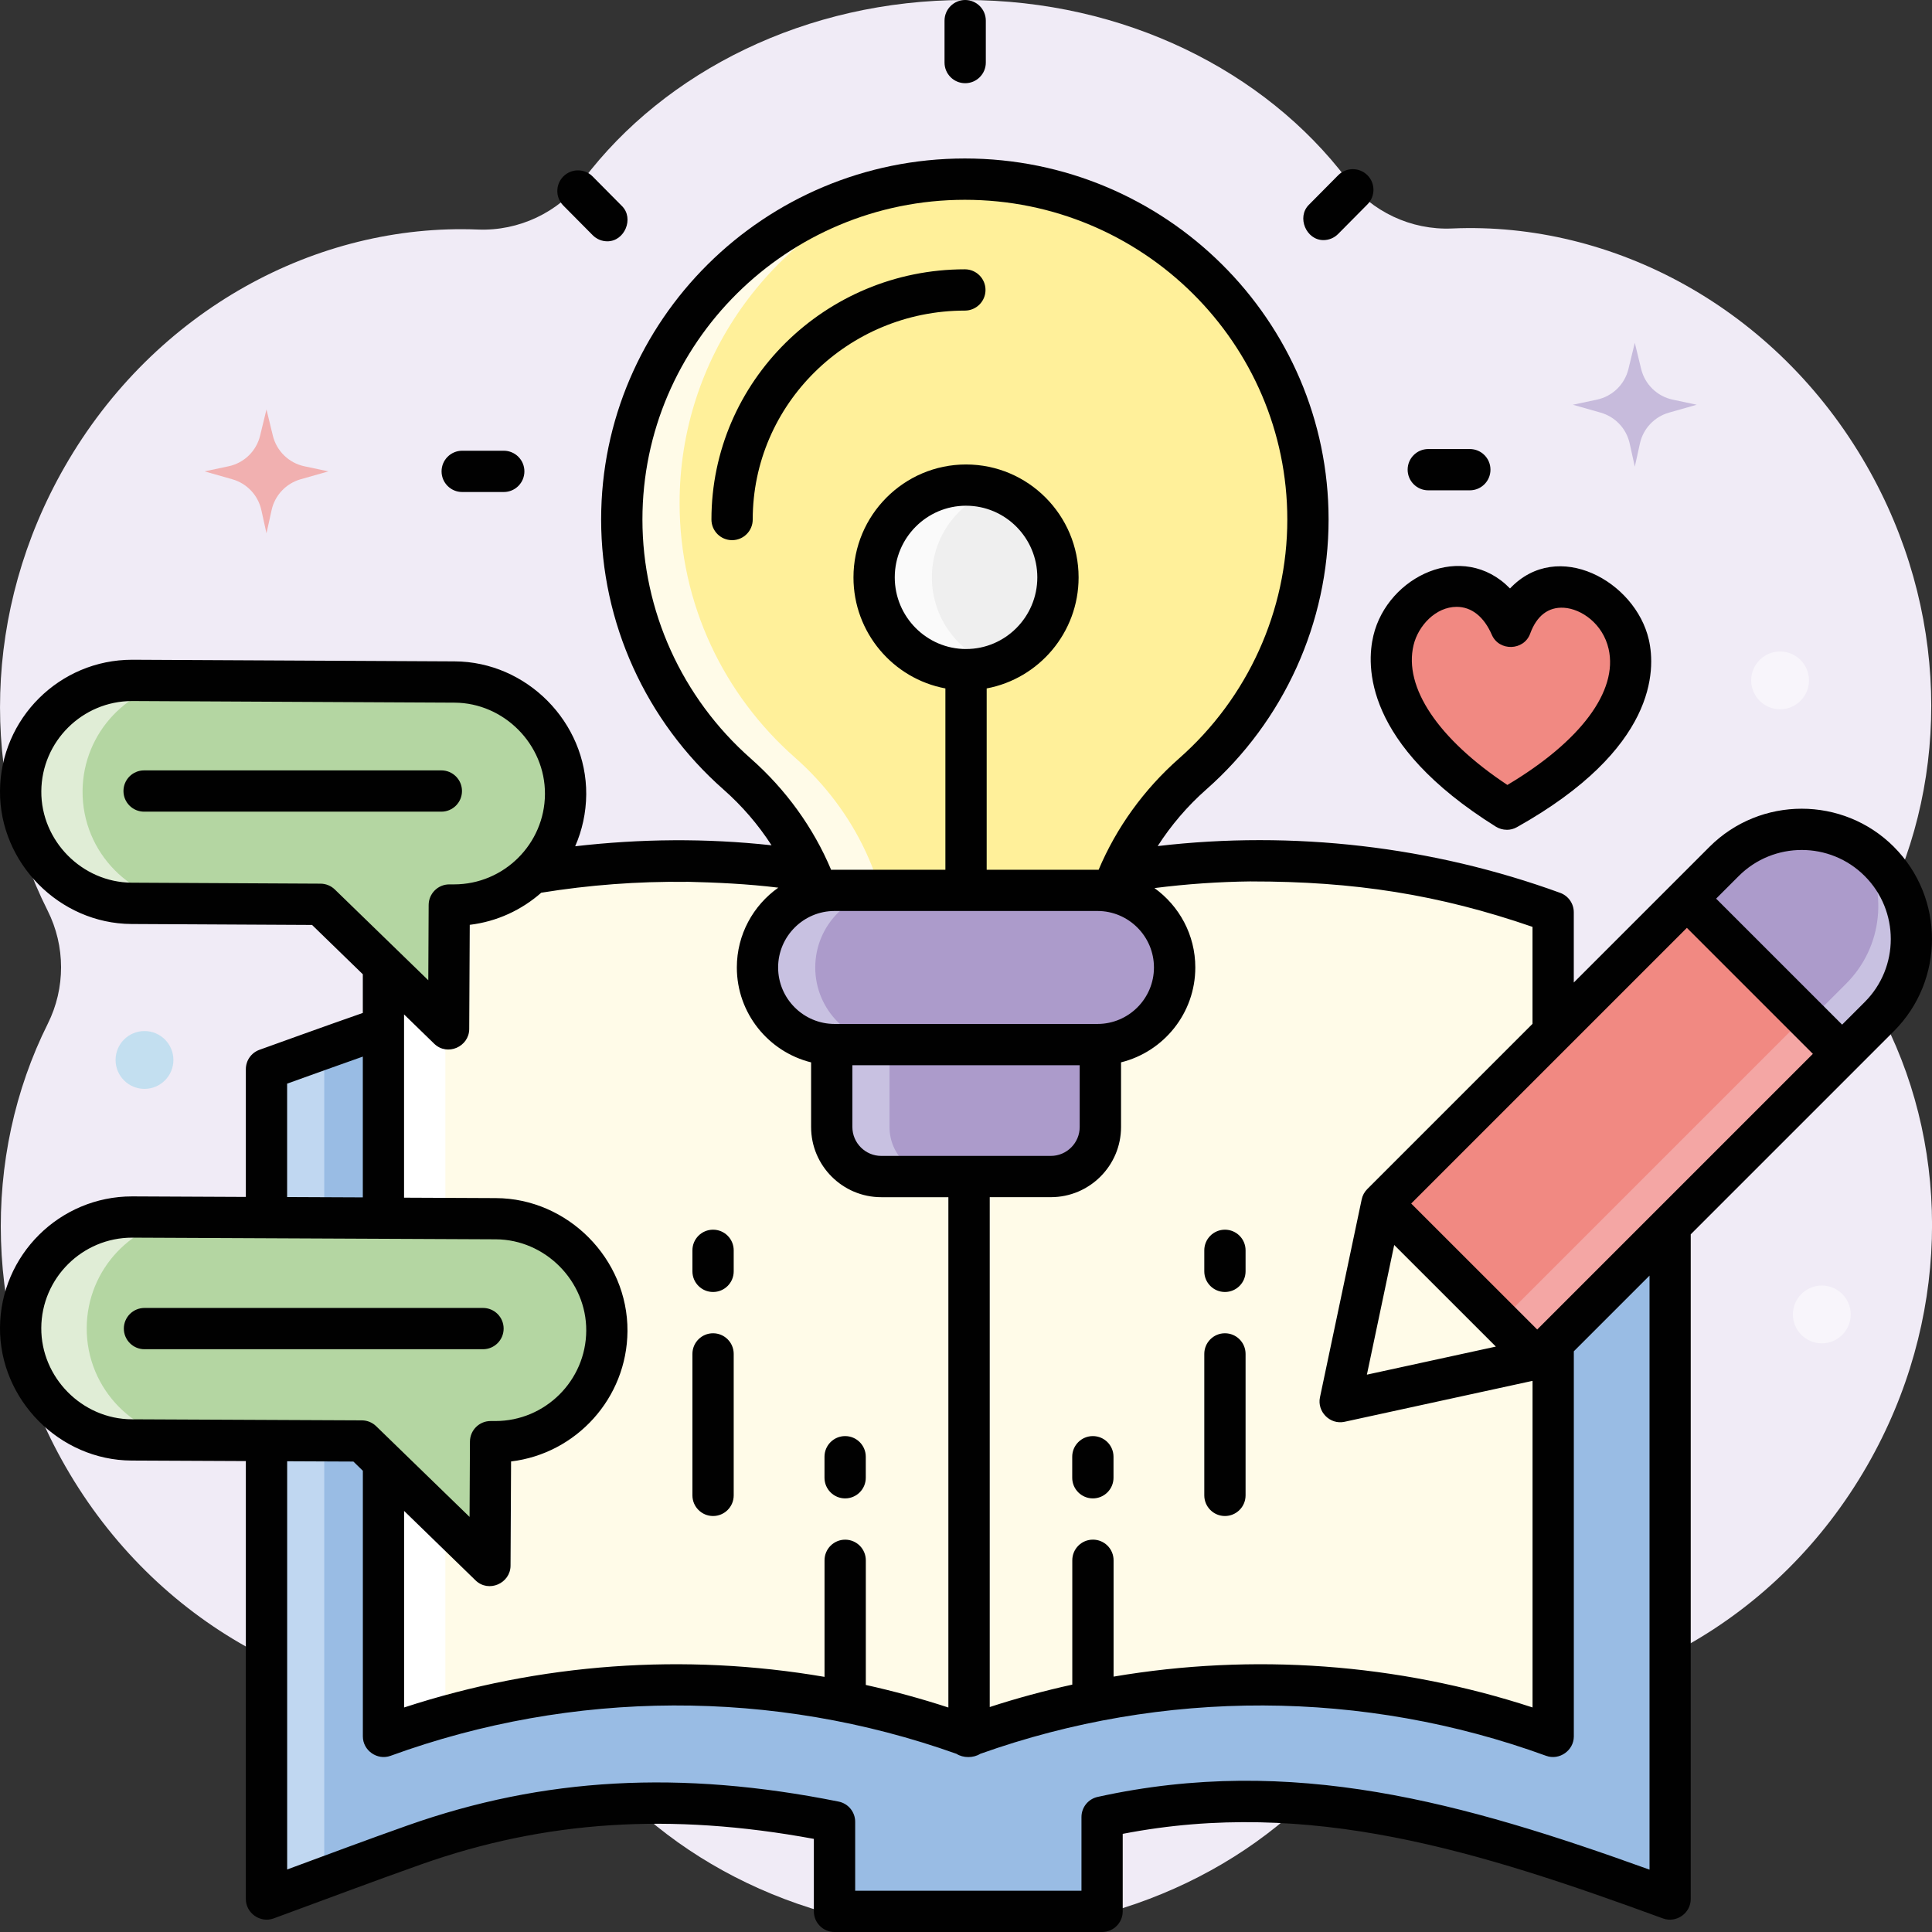<svg xmlns="http://www.w3.org/2000/svg" id="Layer_2" viewBox="0 0 512 512"><rect x="0" y="0" width="512" height="512" fill="#333333" stroke="none"/><defs><style>.cls-1{fill:#b4d6a2;}.cls-2,.cls-3{fill:#fff;}.cls-4{fill:#fafafa;}.cls-5{fill:#c8c1e1;}.cls-3,.cls-6,.cls-7,.cls-8{isolation:isolate;}.cls-3,.cls-8{opacity:.5;}.cls-9,.cls-6{fill:#f18982;}.cls-6,.cls-7{opacity:.6;}.cls-7,.cls-10{fill:#ac9bcb;}.cls-11{fill:#fff09a;}.cls-12{fill:#fffbe8;}.cls-13{fill:#f0ebf6;}.cls-14{fill:#f4a6a4;}.cls-15{fill:#c0d7f1;}.cls-16{fill:#efefef;}.cls-8{fill:#96d4eb;}.cls-17{fill:#99bce4;}.cls-18{fill:#e0edd6;}.cls-19{fill:#010101;}</style></defs><g id="Layer_1-2"><g><g><path class="cls-13" d="M499.39,270.69c-4.74-9.42-4.75-20.56-.04-29.99,17.48-35,17.13-79.27-4.69-117.32-23.93-41.74-67.2-64.7-109.85-62.83-10.85,.48-21.33-4.46-27.9-13.12C335.21,18.84,298.03,0,255.81,0s-79.57,18.93-101.25,47.62c-6.57,8.69-17.06,13.65-27.94,13.21-42.52-1.72-85.61,21.23-109.47,62.85-21.88,38.17-22.18,82.59-4.53,117.64,4.74,9.42,4.75,20.56,.04,29.99-17.48,35-17.13,79.27,4.69,117.32,23.93,41.74,67.2,64.7,109.85,62.83,10.85-.48,21.33,4.46,27.9,13.12,21.71,28.58,58.89,47.42,101.11,47.42s79.57-18.93,101.25-47.62c6.57-8.69,17.06-13.65,27.94-13.21,42.52,1.72,85.61-21.23,109.47-62.85,21.88-38.17,22.18-82.59,4.53-117.64h0Z"></path><circle class="cls-8" cx="38.29" cy="280.9" r="7.66"></circle><circle class="cls-3" cx="482.8" cy="348.34" r="7.66"></circle><circle class="cls-3" cx="471.74" cy="180.31" r="7.66"></circle><path class="cls-7" d="M443.29,105.91l6.36,1.35-7.35,2.09c-3.87,1.1-6.83,4.23-7.7,8.16l-1.36,6.16-1.36-6.16c-.87-3.93-3.82-7.06-7.7-8.16l-7.35-2.09,6.36-1.35c4.12-.87,7.37-4.03,8.36-8.11l1.69-6.95,1.69,6.95c1,4.09,4.25,7.24,8.36,8.11Z"></path><path class="cls-6" d="M80.67,123.57l6.36,1.35-7.35,2.09c-3.87,1.1-6.83,4.23-7.7,8.16l-1.36,6.16-1.36-6.16c-.87-3.93-3.82-7.06-7.7-8.16l-7.35-2.09,6.36-1.35c4.12-.87,7.37-4.03,8.36-8.11l1.69-6.95,1.69,6.95c1,4.09,4.25,7.24,8.36,8.11h0Z"></path></g><g><path class="cls-9" d="M400.36,166.05c-13.15-30.26-63.55,9.31-1.05,48.38,67.34-37.74,12.02-78.55,1.05-48.38Z"></path><path class="cls-19" d="M399.31,219.9c-1.01,0-2.01-.28-2.9-.83-35.01-21.88-34.35-42.72-32.44-50.66,3.77-15.71,23.7-25.28,36.2-12.46,12.59-13.33,33.25-1.92,36.79,13.59,1.83,8.02,2.08,28.9-34.97,49.67-.83,.47-1.75,.7-2.67,.7h0Zm-13.27-59.08c-5.58,0-10.2,5.02-11.43,10.14-2.69,11.2,6.56,24.92,24.86,37.06,19.39-11.54,29.37-24.89,26.83-36.05-1.53-6.7-7.25-10.63-11.86-10.91-4.12-.25-7.2,2.12-8.93,6.86-1.65,4.55-8.23,4.75-10.16,.31-2.09-4.81-5.37-7.41-9.31-7.41h0Z"></path></g><g><g><g><path class="cls-17" d="M424.11,276.57c-28.44-10.41-58.4-15.69-89.05-15.69-26.87,0-53.21,4.06-78.46,12.08-25.25-8.02-51.59-12.08-78.46-12.08-30.65,0-60.61,5.28-89.05,15.69l-18.47,6.77v219.94c13.08-4.79,26.12-9.74,39.26-14.38,37.15-13.12,73-13.78,111.27-6.09v23.73h70.9v-24.99c53.75-11.85,100.96,3.59,150.53,21.74v-219.94l-18.47-6.77Z"></path><path class="cls-15" d="M85.93,277.73l-15.32,5.61v219.94c5.11-1.87,10.21-3.76,15.32-5.66v-219.89Z"></path></g><g><path class="cls-12" d="M256.6,241.7c-49.72-18.07-105.28-18.05-154.99,.07v218.41c49.7-18.12,105.27-18.14,154.99-.07-.07,.03-.14,.04-.21,.07h.41v-.14c49.67-17.99,105.14-17.95,154.78,.14V241.77c-49.7-18.12-105.27-18.14-154.99-.07Z"></path><path class="cls-2" d="M118.03,236.51c-5.53,1.54-11.01,3.29-16.41,5.25v218.41c5.4-1.97,10.88-3.71,16.41-5.25V236.51Z"></path></g><path class="cls-19" d="M223.97,397.09c-3.02,0-5.47-2.45-5.47-5.47v-5.57c0-3.02,2.45-5.47,5.47-5.47s5.47,2.45,5.47,5.47v5.57c0,3.02-2.45,5.47-5.47,5.47Z"></path><path class="cls-19" d="M289.62,397.09c-3.02,0-5.47-2.45-5.47-5.47v-5.57c0-3.02,2.45-5.47,5.47-5.47s5.47,2.45,5.47,5.47v5.57c0,3.02-2.45,5.47-5.47,5.47Z"></path><g><path class="cls-19" d="M324.62,401.76c-3.02,0-5.47-2.45-5.47-5.47v-37.49c0-3.02,2.45-5.47,5.47-5.47s5.47,2.45,5.47,5.47v37.49c0,3.02-2.45,5.47-5.47,5.47Z"></path><path class="cls-19" d="M324.62,342.39c-3.02,0-5.47-2.45-5.47-5.47v-5.57c0-3.02,2.45-5.47,5.47-5.47s5.47,2.45,5.47,5.47v5.57c0,3.02-2.45,5.47-5.47,5.47Z"></path></g><g><path class="cls-19" d="M188.97,401.76c-3.02,0-5.47-2.45-5.47-5.47v-37.49c0-3.02,2.45-5.47,5.47-5.47s5.47,2.45,5.47,5.47v37.49c0,3.02-2.45,5.47-5.47,5.47Z"></path><path class="cls-19" d="M188.97,342.39c-3.02,0-5.47-2.45-5.47-5.47v-5.57c0-3.02,2.45-5.47,5.47-5.47s5.47,2.45,5.47,5.47v5.57c0,3.02-2.45,5.47-5.47,5.47Z"></path></g></g><g><g><path class="cls-1" d="M160.82,352.7c-.1,16.29-13.37,29.42-29.65,29.36h-1.17s-.17,32.82-.17,32.82l-33.96-33-60.99-.28c-16.33-.08-29.51-13.39-29.4-29.73,.1-16.29,13.38-29.43,29.67-29.35l96.25,.44c16.34,.07,29.52,13.4,29.42,29.74Z"></path><path class="cls-18" d="M52.38,381.6c-16.33-.08-29.51-13.39-29.4-29.73,.1-15.6,12.27-28.29,27.6-29.28l-15.43-.07c-16.29-.07-29.57,13.06-29.67,29.35-.1,16.33,13.07,29.65,29.4,29.73h17.5Z"></path></g><path class="cls-19" d="M128,357.56H38.29c-3.02,0-5.47-2.45-5.47-5.47s2.45-5.47,5.47-5.47h89.71c3.02,0,5.47,2.45,5.47,5.47s-2.45,5.47-5.47,5.47Z"></path></g><g><g><path class="cls-1" d="M149.88,210.48c-.1,16.29-13.37,29.42-29.65,29.36h-1.17s-.17,32.82-.17,32.82l-33.96-33-50.07-.26c-16.33-.09-29.49-13.4-29.39-29.73,.1-16.3,13.39-29.44,29.69-29.35l85.3,.43c16.34,.07,29.52,13.39,29.42,29.74Z"></path><path class="cls-18" d="M51.27,239.39c-16.33-.09-29.49-13.4-29.39-29.73,.1-15.59,12.27-28.28,27.59-29.28l-14.31-.07c-16.3-.08-29.59,13.05-29.69,29.35-.1,16.33,13.06,29.64,29.39,29.73h16.41Z"></path></g><path class="cls-19" d="M116.96,215.1H38.19c-3.02,0-5.47-2.45-5.47-5.47s2.45-5.47,5.47-5.47H116.96c3.02,0,5.47,2.45,5.47,5.47s-2.45,5.47-5.47,5.47Z"></path></g><g><g><path class="cls-9" d="M447.03,238.15l41.13,41.13-80.79,80.79-52.23,11.37,11.06-52.46,80.83-80.83Z"></path><path class="cls-14" d="M478.31,269.44l-80.79,80.79-39.73,8.65-2.65,12.57,52.23-11.37,80.79-80.79-9.85-9.85Z"></path></g><path class="cls-12" d="M366.19,318.99l-11.06,52.46,52.23-11.37-41.13-41.12-.04,.04Z"></path><path class="cls-14" d="M456.89,228.29l-9.86,9.86,41.13,41.13,9.86-9.86c11.36-11.36,11.36-29.77,0-41.13-11.36-11.36-29.77-11.36-41.13,0Z"></path><g><path class="cls-10" d="M456.89,228.29l-9.86,9.86,41.13,41.13,9.86-9.86c11.36-11.36,11.36-29.77,0-41.13-11.36-11.36-29.77-11.36-41.13,0Z"></path><path class="cls-5" d="M498.01,228.29c-1.5-1.5-3.13-2.8-4.85-3.9,7.25,11.26,5.95,26.43-3.9,36.28l-9.86,9.86,8.75,8.75,9.86-9.86c11.36-11.36,11.36-29.77,0-41.13Z"></path></g></g><g><g><g><path class="cls-11" d="M346.61,137.68c0-49.82-40.7-90.2-90.92-90.2s-90.92,40.38-90.92,90.2c0,26.84,11.81,50.93,30.56,67.45,15.89,14,25.51,33.87,25.51,55.16v20.61h69.68v-20.61c0-21.29,9.62-41.16,25.51-55.16,18.75-16.52,30.56-40.61,30.56-67.45h0Z"></path><path class="cls-12" d="M236.17,280.9v-24.99c0-21.29-9.62-41.16-25.51-55.16-18.75-16.52-30.56-40.61-30.56-67.45,0-38.37,24.15-71.12,58.19-84.15-41.88,8.06-73.51,44.62-73.51,88.53,0,26.84,11.81,50.93,30.56,67.45,15.89,14,25.51,33.87,25.51,55.16v20.61h15.32Z"></path></g><path class="cls-19" d="M194.01,143.15c-3.02,0-5.47-2.45-5.47-5.47,0-36.57,30.13-66.31,67.16-66.31,3.02,0,5.47,2.45,5.47,5.47s-2.45,5.47-5.47,5.47c-31,0-56.22,24.84-56.22,55.37,0,3.02-2.45,5.47-5.47,5.47Z"></path><g><path class="cls-10" d="M290.83,235.95h-69.66c-11.29,0-20.44,9.15-20.44,20.44s9.15,20.44,20.44,20.44h69.66c11.29,0,20.44-9.15,20.44-20.44,0-11.29-9.15-20.44-20.44-20.44Z"></path><path class="cls-5" d="M216.05,256.39c0-11.29,9.15-20.44,20.44-20.44h-15.32c-11.29,0-20.44,9.15-20.44,20.44s9.15,20.44,20.44,20.44h15.32c-11.29,0-20.44-9.15-20.44-20.44h0Z"></path></g><g><path class="cls-10" d="M291.59,276.83h-71.17v21.84c0,7.25,5.88,13.13,13.13,13.13h44.92c7.25,0,13.13-5.88,13.13-13.13v-21.84Z"></path><path class="cls-5" d="M235.73,298.67v-21.84h-15.32v21.84c0,7.25,5.88,13.13,13.13,13.13h15.32c-7.25,0-13.13-5.88-13.13-13.13Z"></path></g><g><ellipse class="cls-16" cx="256" cy="153.01" rx="24.36" ry="24.46"></ellipse><path class="cls-4" d="M246.96,153.01c0-10.82,7-20,16.7-23.22-2.41-.8-4.98-1.24-7.66-1.24-13.45,0-24.36,10.95-24.36,24.46s10.91,24.46,24.36,24.46c2.68,0,5.25-.44,7.66-1.24-9.7-3.23-16.7-12.4-16.7-23.22Z"></path></g></g><g><path class="cls-19" d="M255.78,22.05c-3.02,0-5.47-2.45-5.47-5.47V5.47c0-3.02,2.45-5.47,5.47-5.47s5.47,2.45,5.47,5.47v11.11c0,3.02-2.45,5.47-5.47,5.47Z"></path><path class="cls-19" d="M160.96,63.95c-1.41,0-2.82-.54-3.89-1.62l-7.79-7.86c-2.13-2.15-2.11-5.61,.04-7.74,2.15-2.13,5.61-2.11,7.74,.04l7.79,7.86c3.23,3.26,.69,9.32-3.89,9.32Z"></path><path class="cls-19" d="M133.5,130.39h-11.01c-3.02,0-5.47-2.45-5.47-5.47s2.45-5.47,5.47-5.47h11.01c3.02,0,5.47,2.45,5.47,5.47s-2.45,5.47-5.47,5.47Z"></path><path class="cls-19" d="M389.52,129.94h-11.01c-3.02,0-5.47-2.45-5.47-5.47s2.45-5.47,5.47-5.47h11.01c3.02,0,5.47,2.45,5.47,5.47s-2.45,5.47-5.47,5.47Z"></path><path class="cls-19" d="M350.72,63.63c-4.58,0-7.11-6.06-3.89-9.32l7.79-7.86c2.13-2.15,5.59-2.16,7.74-.04,2.15,2.13,2.16,5.59,.04,7.74l-7.79,7.86c-1.07,1.08-2.48,1.62-3.89,1.62Z"></path></g></g></g><path class="cls-19" d="M501.9,224.42c-13.47-13.47-35.39-13.47-48.87,0l-9.86,9.86-26.1,26.1v-18.62c0-2.3-1.44-4.35-3.6-5.14-33.95-12.37-70.83-16.6-106.67-12.4,3.54-5.51,7.86-10.58,12.87-15,20.6-18.15,32.42-44.23,32.42-71.55,0-52.75-43.24-95.67-96.39-95.67s-96.39,42.92-96.39,95.67c0,27.32,11.82,53.4,32.42,71.55,4.95,4.36,9.23,9.35,12.74,14.79-17.39-1.9-34.67-1.74-52.04,.26,1.85-4.22,2.89-8.87,2.93-13.76,.12-19.09-15.77-35.16-34.87-35.24l-85.3-.43h-.18C15.81,174.84,.12,190.41,0,209.63c-.12,19.07,15.75,35.13,34.83,35.24l47.87,.25,13.45,13.07v10.25c-8.54,2.96-26.48,9.44-27.39,9.77-2.17,.78-3.61,2.84-3.61,5.14v33.85l-29.98-.14h-.16C15.81,317.05,.12,332.62,0,351.83c-.12,19.08,15.76,35.14,34.85,35.23l30.3,.14v116.07c0,3.74,3.84,6.42,7.35,5.14,13.07-4.79,26.08-9.72,39.2-14.36,32.79-11.58,65.94-13.74,103.98-6.73v19.21c0,3.02,2.45,5.47,5.47,5.47h70.91c3.02,0,5.47-2.45,5.47-5.47v-20.54c49.48-9.58,94.19,4.48,143.18,22.42,3.51,1.29,7.35-1.39,7.35-5.14v-176.16l53.83-53.83c13.47-13.47,13.47-35.39,0-48.86Zm-170.39,9.17c27.33-.02,49.71,3.45,74.62,12.04v25.7l-43.79,43.79c-.75,.75-1.27,1.7-1.48,2.74l-11.06,52.46c-.79,3.77,2.66,7.31,6.52,6.47l49.82-10.85v86.55c-35.89-11.73-74.07-14.44-111.03-8.17v-30.83c0-3.02-2.45-5.47-5.47-5.47s-5.47,2.45-5.47,5.47v32.95c-7.37,1.62-14.67,3.59-21.88,5.94v-135.12h16.2c10.26,0,18.6-8.34,18.6-18.6v-17.13c11.29-2.8,19.68-13.01,19.68-25.15,0-8.66-4.28-16.32-10.82-21.03,8.49-1.08,17.03-1.67,25.58-1.77h0Zm37.97,96.34l26.94,26.93-34.18,7.44,7.24-34.37Zm-148.3-88.51h69.66c8.25,0,14.97,6.72,14.97,14.97s-6.72,14.97-14.97,14.97h-69.66c-8.25,0-14.97-6.72-14.97-14.97,0-8.25,6.72-14.97,14.97-14.97Zm4.71,40.88h60.24v16.37c0,4.22-3.44,7.66-7.66,7.66h-44.92c-4.22,0-7.66-3.44-7.66-7.66v-16.37Zm-26.93-81.28c-18.24-16.08-28.71-39.16-28.71-63.34,0-46.72,38.33-84.73,85.45-84.73s85.45,38.01,85.45,84.73c0,24.18-10.46,47.27-28.71,63.34-9.29,8.19-16.58,18.31-21.29,29.47-.11,0-.21,0-.31,0h-29.36v-48.05c13.84-2.59,24.36-14.79,24.36-29.42,0-16.51-13.38-29.93-29.83-29.93s-29.83,13.43-29.83,29.93c0,14.63,10.51,26.84,24.36,29.42v48.05h-29.36c-.31,0-.62,.01-.92,.02-4.7-11.17-12-21.29-21.3-29.49h0Zm57.05-29.02c-10.41,0-18.89-8.52-18.89-18.99s8.47-18.99,18.89-18.99,18.89,8.52,18.89,18.99-8.47,18.99-18.89,18.99h0Zm-74.19,61.67c8.19,.2,16.28,.57,24.44,1.57-6.64,4.69-10.99,12.42-10.99,21.15,0,12.14,8.39,22.35,19.68,25.15v17.13c0,10.26,8.34,18.6,18.6,18.6h17.78v135.24c-7.21-2.36-14.52-4.35-21.88-5.98v-33.03c0-3.02-2.45-5.47-5.47-5.47s-5.47,2.45-5.47,5.47v30.89c-37.08-6.36-75.4-3.66-111.42,8.11v-52.09l18.93,18.4c3.48,3.38,9.26,.78,9.28-3.89l.14-27.62c17.25-2.06,30.73-16.75,30.85-34.55,.12-19.09-15.77-35.16-34.87-35.24l-24.34-.11v-48.57l7.99,7.77c3.48,3.38,9.26,.78,9.28-3.89l.14-27.62c7.21-.86,13.76-3.94,18.95-8.51,12.65-2.05,25.55-3.02,38.37-2.88h0Zm-93.08,2.06c-1.01-.98-2.37-1.54-3.78-1.55l-50.07-.26c-13.13-.07-24.03-11.09-23.94-24.22,.08-13.21,10.87-23.92,24.07-23.92h.12l85.3,.43c13.15,.06,24.06,11.09,23.98,24.23-.08,13.21-10.88,23.93-24.08,23.93h-1.25s-.01,0-.02,0c-3.01,0-5.45,2.43-5.47,5.44l-.1,19.97-24.75-24.04Zm-12.65,51.45c6.15-2.22,14.23-5.11,20.06-7.17v37.31l-20.06-.09v-30.05Zm-41.19,88.95c-13.14-.06-24.04-11.08-23.96-24.22,.08-13.21,10.87-23.92,24.07-23.92h.11l96.26,.44c13.15,.06,24.06,11.09,23.98,24.23-.08,13.21-10.88,23.93-24.08,23.93h-1.25s-.01,0-.02,0c-3.01,0-5.45,2.43-5.47,5.44l-.1,19.97-24.75-24.04c-1.02-.99-2.37-1.54-3.79-1.55l-60.99-.28Zm402.23,119.34c-49.19-17.72-94.73-30.63-146.24-19.27-2.51,.55-4.29,2.77-4.29,5.34v19.52h-59.97v-18.26c0-2.61-1.84-4.85-4.39-5.36-41.91-8.41-78.19-6.41-114.17,6.3-10.7,3.78-21.33,7.76-31.97,11.69v-108.18l17.55,.08,2.51,2.44v70.4c0,3.74,3.83,6.42,7.34,5.14,48.32-17.61,101.53-17.79,149.97-.53,1.79,1.15,4.49,1.15,6.29,.01,48.45-17.27,101.66-17.09,149.98,.52,3.5,1.28,7.34-1.41,7.34-5.14v-102.06l20.06-20.06v157.41h0Zm-29.75-143.13l-33.4-33.39,73.06-73.06,33.39,33.39-73.06,73.06Zm86.79-86.79l-5.99,5.99-33.39-33.39,5.99-5.99c9.21-9.21,24.19-9.21,33.39,0,9.21,9.21,9.21,24.19,0,33.39h0Z"></path></g></g></svg>